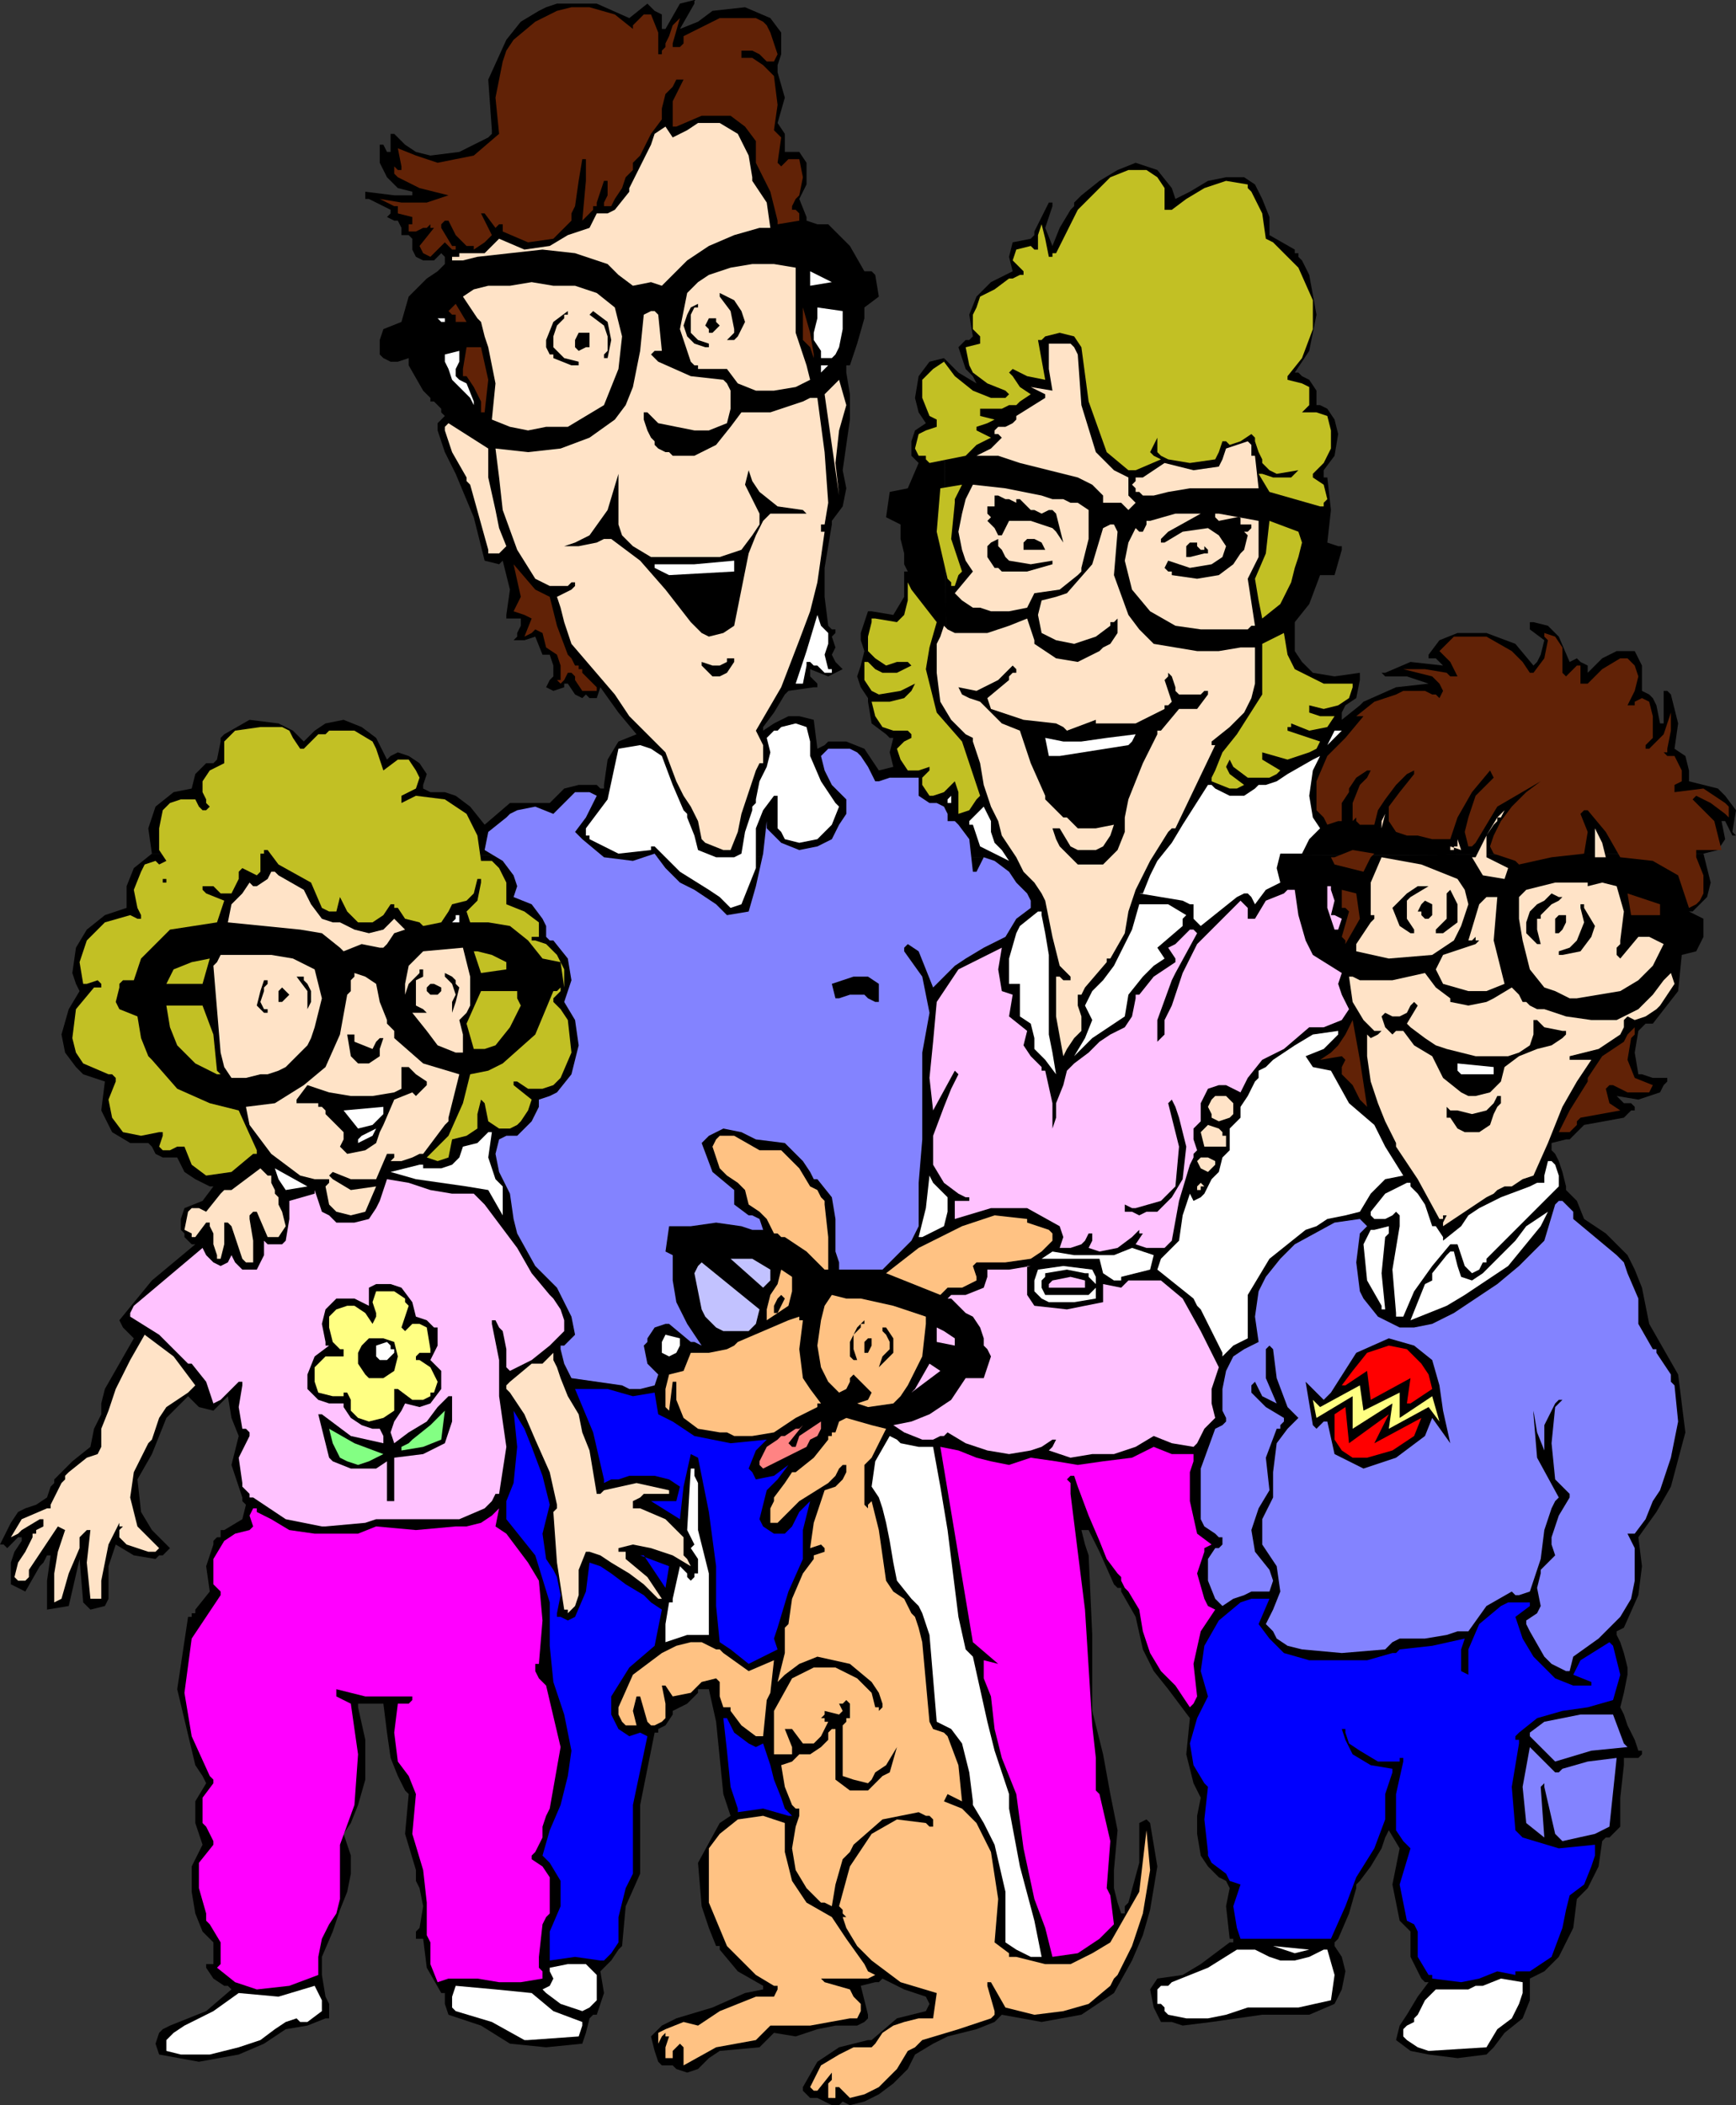 <svg xmlns="http://www.w3.org/2000/svg" width="480" height="582" version="1.2"><rect width="100%" height="100%" fill="#333333" stroke="none"/><g fill="none" fill-rule="evenodd" stroke-linecap="square" stroke-linejoin="bevel" font-family="'Sans Serif'" font-size="12.5" font-weight="400"><path fill="#000" d="m291 68 2-5 3-5 1-1v-1l1-1 1-1 5-4 5-3 5-2 6 2 4 5 1 3 4-2 5-3 5-1h5l3 2 2 4 2 5v5l7 4v1h1v1l1 1 1 2 1 2 2 11-2 10-4 6h1l1 1 2 1 2 3v4h1l2 1 2 3 1 4-1 6-3 4v2h1l1 9-1 9 3 1h1v1l-2 7h-4l-3 8-4 5v8l2 3 3 3 6 1 7-1v2l-1 5-3 2-1 2v2l5-4 1-1 9-4 9-1-6-2h-6l-1-1h1l7-3 9 1-2-2h-2v-1l3-4 5-2h8l8 3 5 6 1-1 1-2 1-4-4-3v-2h1l4 1 3 3 3 7 2-1 1 1 2 1v2l4-4 4-2h5l2 4v7l2 1 1 1 1 2 1 5h1v-9h1l1 1 2 8-1 7 3 2 1 4v3l4 1 4 1 1 1 1 1 3 4-1 6 1 1h-1l-2-4h-1l1 5-2 3-4 1-209 1-1-138 4 4 5 3-1-2-2-2-1-3-1-3 2-2h1l1-1-1-6 2-5 4-4 6-3-1-4 1-4 5-1 1-1v-1l2-4 2-4h1v1l-2 6 2 5"/><path fill="#000" d="m261 99 1 138-220-1-1-7 2-6 5-4 5-1 1-4 3-3h2l1-1 1-5v-1l1-1 7-4 8 1 4 2 3 3 3-3 3-2 5-1 5 2 4 3 3 6 1-1 2-1 3 1 3 2 2 3-1 3v1l2 1h4l3 1 4 3 4 5 7-6h11l2-2 2-2 4-1h5l1 1h1v-1l1-7 3-5 5-2-5-6-5-7-1 3h-2l-1-1-1 1-2-1-2-3h-1v1l-3 1-2-1 1-2 1-1v-3l-1-3h-2l-2-5-3 1h-3l1-1v-1l1-2v-2h-4v-1l1-7-2-8-1 1-4-1-3-12-5-12-3-6-2-6v-2l2-2-1-1v-1l-2-2h-1v-1l-2-2-4-7v-2l-3 1h-2l-2-1-1-1v-4l1-3 5-2 2-7 5-5 3-2 2-2v-2l-1-1-2 2h-3l-2-1-1-2v-3l-1-1h-2v-2l-1-2h-1l-2-1 1-1v-1l-6-3h-1v-2l8 1h5v-1l-4-1-3-3-2-4v-5h1l1 2h1v-5h1l3 3 3 2 4 1 8-1 8-4 1-1v-1l-1-14 5-11 4-5 5-3 2-1 3-1h11l9 4 5-4 2 2 2 1v4h1l4-7 4-1v1l-4 7 5-2 4-3 9-1 7 3 3 4v6l-1 3v2l2 7-2 7 2 3v5h4l2 3v6l-2 4 2 5v1l3 1h3l6 6 4 7h2l1 1 1 6-4 3v3l-2 7-2 6h-1v2l1 6v7l-1 7-1 7 1 5-1 5-3 4v1l-1 6-1 6v8l1 8 1 1h1v1l-1 1 1 3-1 2 1 2 2 2-4 2-5-2v2l2 2v1h-1l-7 1-1 1-3 5-3 4v1l3-2 4-2h3l4 1 1 8 2-1 1-1h5l5 2 4 6 4-1-1-4 1-4h-1l-1-1-4-3-1-6v-1l-2-3-1-3 1-3 1-4-1-3v-2l1-3 1-3h1l6 1 3-5v-7h1l-1-2v-3l-1-4v-4l-2-1-2-1 1-7 5-1 3-7-2-2v-4l1-3 3-2-2-3-1-4 1-6 3-4 4-1"/><path fill="#000" d="m42 236 220 1v326l-4 2-5 3-2 4-4 4-4 3-4 2-4 1-2-1-1 1h-2l-4-2h-2l-2-2v-1l4-7 6-4 8-2h1l7-6 8-2 1-2-1-2-6-2-6-3-1 1h-1l-4 1 2 8v1l-1 1-2 1h-6l-5 1-6 2-6-1-4 4-11 1-3 2-3 3-3 1-3-1-1-1h-3l-1-1-1-3-1-4 3-3 4-2 10-3 9-4 5-1v-1l-7-4-5-6v-1h-1l-2-5-2-6-1-12 6-11 3-2-1-3-1-3-1-10-1-10-2-9h-3v1l-3 3-4 2v1l-2 3-2 1v1h-1l-4 20v19l-4 9-1 11-1 1-2 3-3 3 1 6-2 6h-1l-1 1-1 4-1 3-10 1-10-1-8-5-9-3-1-3v-3h-1l-4-7-1-8h-2v-2l1-1 1-6-1-5-1-2v-3l-3-10 1-11-1-1-2-4-2-5-1-7-1-8h-7v1l2 9v11l-2 7-2 5-2 3 2 6v5l-1 5-2 5-2 6-3 7v5l1 6 1 2v4h-1l-5 2-6 1-6 4-7 3-11 2-11-2-1-3 1-3 1-1 2-1 10-4 7-6-1-1h-1l-3-2-2-3v-1h2v-6l-3-3-2-5-1-6v-7l3-6-1-3-1-3v-6l3-5-1-2-2-3-5-21 3-20h1v-1h1v-1l4-5-1-7 2-6v-1l1-1h1v-2h1l5-3 1-4-1-1v-1l-3-9 2-8-2-5-1-6-4 4-4-1-3-3-6 6-4 10-4 7 1 9 3 5 4 4 1 1-2 2h-1l-1 1-6-1-5-3-2 6v9l-1 2-4 1-2-2-1-12-3 13-6 1v-8l1-7h-1l-1 2-1 1-4 7-4-2v-6l1-3 2-3v-1H5l-3 3-1-1H0l3-6 2-3 2-1 3-1 3-2 1-3 1-1v-1l5-5 5-4 1-5 2-4v-3l1-4 4-7 4-7-1-1-1-1-1-1-1-2 9-11 12-10h-1l-2-2v-1l-1-1v-3l1-3 5-2 3-4h-1l-4-2-3-2-1-2-1-2h-4l-2-1-1-2-1-1h-5l-5-3-3-6 1-8-6-2-2-2-3-4-1-5 2-7 3-5-1-2-1-3 1-7 3-5 5-4 6-2v-6l2-5 5-4m220 327V237l209-1 1 4 1 4-1 4-3 3-1 1h-1l4 2v5l-2 4-4 1-1 10-7 9h-2l-1 1-1 1-1 6 1 6h1l3 1h4v1l-1 1-1 2-6 2-6-1 2 2h2l1 1v1h-1l-2 2-11 2-3 3-1 1h-1l-4 1v2l1 1 1 2 1 3 1 4v1l3 3 2 5 6 4 5 5 1 1 2 4 2 5 1 5 1 5 4 7 4 7 2 16-4 15-4 7-5 7 1 8-1 8-4 9-2 1v1l1 2 1 3 1 4v2l-1 5-1 4 1 2 1 3 2 4 1 3h1v1l-1 1h-4v2l-1 9v8l-3 3h-1l-1 1-1 7-3 6-3 3-1 8-4 8-4 4-4 2v6l-2 5-5 4-3 4-2 2-8 1-8-1-5-1-4-3 1-4 2-3 3-5 3-4h-1l-1-1-3-6v-7l-2-2-1-1-2-10 2-10-3-5-1 2-1 3-3 5-3 4-1 1v1l-2 7-3 7-1 1v1l2 3 1 4-1 5-2 4-7 3h-13l-7 1-7 1-8 1-3-1h-3l-2-4-1-5 2-3 7-1 5-3 4-3 4-3h1v-1h-1l-1-9 1-5-1-2-2-1-3-3-2-3-1-6v-5l1-5-2-4-2-8 1-10-6-8-4-5-3-6-2-9-4-7v-1h-1l-1-1-4-9-3-6h-2l1 4 1 3 1 22v21l3 12 2 11 2 10-1 11v5l1 4 1 3h1v-2l1-1 3-11v-11l2-1 1 1 2 12-2 12-2 7-3 7-5 9-9 6-11 2-11-2-1 1-1 1-5 2-8 2"/><path fill="#612206" d="m467 251 2-1 1-1 1-2v-5l-2-5v-2h7l-2-8-6-6 1-1 4 2 4 3 1 1v-3l-1-1-6-4-8 1v-2l2-1v-3l-1-2-1-2h-2l-1-1h1v-1l1-5v-5l-2 6-4 4h-1v-1l1-1 1-1v-6l-1-4-2-1-2 1v1h-2l2-4 1-4-1-3-2-2h-2l-5 3-4 4h-2v-5h-1l-3 3-1-1v-7l-2-3-3-1v1l1 1-1 5-3 4h-1l-2-3-3-3-7-4h-9l-4 4 3 3 2 4h-2l-1-1-6-1h-6l8 2 1 1 1 1 1 2-1 2-1-1h-1l-2-1h-6l-2 1-6 2-5 4h2l-5 6-5 5-3 7v8l2 2 1 2 3-1h1v-5l2-3v-1l2-3 3-2h1l-1 2-2 2-2 5v5l1-1v1l1 1h4l1-4 2-3 3-4 3-3 2-1v1l-4 5-3 4v4l2 3 3 1h3l4 1h5l1-3 1-3 4-7 5-6 1 2-5 5-2 6-1 4 1 4h1l1-1 3-5 3-5 12-7-4 3-4 4-3 4-2 4-1 3 1 2 6 2 1 1 9-2 9-1 1-6-2-5 1-1h1l5 6 4 7 9 1 7 4 3 9"/><path fill="#ffe3c7" d="m322 128-3 2-3 2h-2v1l-1 1 1 1v1h1l1 1h3l4-1 6-1h19l-1-9h-1v-3l-1-1-6 2-1 3-1 2-7 1-8-2"/><path fill="#ffc283" d="M230 580h-1v-4l1-1v-2l-4 5h-1l-1-1 3-6 5-3 4-2h5l1-1 2-3 3-2 3-1 4-1h4l1-7-10-3-8-6-4-4-3-5-1-3h1l-1-1v-1l-1-1 3-11 6-9 7-4 8 1 1 1h1v-2l-1-1h-1l-2-1-10 2-8 7-1 2-2 2-2 7-1 6-2-1h-1l-4-4-3-5-1-6 1-6 1-3v-2h-1l-1-1-2-5-1-6 3-1 2-2h3l3-2 2-2v-2l1-1h1v14l4 3h5l4-4 2-1 2-7-3 5-3 2-1 2-1 1-4-1-3-1v-14l1-1v-1h1v-4l-1-1-1 1h-1l1 2-1 1-4-1v1l-1 1h1v1h1l-2 4-2 2h-3l-3-4h-2l2 5v2h-5v-12l5-9 6-3h6l6 3 4 4 1 4h1v1l1-1v-1l-1-3-2-3-6-5-9-2-5 2-4 3-1 1-1 1 1-4 1-4v-7l1-1 1-7 3-7 3-4v-1l3-1v-1l-1-1-3 1 1-7 2-6 1-3 3-1 1-1 1-1 1-2v-2h-1l-1 1-1 2-2 2-8 5-6 6h-2v-4l1-2v-1l3-4 2-3h1l5-4 4-5v-1h1v-1h1l1-3 2-1 7 2 4 1-2 4-2 4-1 1-1 1v11l1 1v-1l1-1 1 4 1 4 1 7 1 7 2 3 3 2 2 4 1 1 1 3 1 4 1 11 1 11 1 2 3 1 1 1 3 8 1 10-4-2-1 2 5 2 4 4 2 4 2 4 2 13-1 12 4 3v1h2l8 2h7l6-3 5-3 8-14 2-17 1 11-2 12-3 9-4 8-1 1-1 2-6 5-7 2-8 1-8-2-4-7h-1v1l2 7v1l-1 1-9 3-10 3-2 2-2 1-3 5-5 5-4 2-4 1-3-3h-1v3h-1"/><path fill="#ffc283" d="M189 571v-5l-1-1-2 2v2h-2v-3l1-3h-1v-1l-1 1-1 2v-3l2-1 5-2 4 1 6-4 5-2 5-2h5l1-2v-1h-1l-5-3-4-4-4-4-5-12v-15l3-4 5-4 7-1 3 1 3 1v8l2 8 4 6 7 4 4 6 5 7 1 2 2 1-2 1h-13l1 1 7 2 1 2 2 2v2l-1 2h-2l-11 2h-11l-2 2-2 2-11 2-9 5"/><path fill="#fff" d="m50 568-4-1v-3l2-2 3-2 8-4 7-5 11 1 10-3 2 4v3l-4 3h-2l-1-1-3 1-3 2-4 3-6 2-8 2h-8m345-1-3-1-3-2-1-1v-2l1-1 2-1v-1l1-1 2-4 3-3h9l2-1h2l5-2 6 1v3l-1 3-2 4-4 3-3 5-16 1m-249-3h-1l-9-5-10-3-1-1v-3l1-3 11 1 10 1 6 5 8 3v1l-1 3-14 1m182-6-5-1-1-1v-1l-1-1h-1v-4l1-1h2l1-1 10-4 8-5h5l2 1 2 1 3 1h4l4-1 4-2h1l2 7-1 7-9 2h-14l-6 2-5 1h-6m-167-2-6-2-4-3-1-1 2-1 1-2-1-2v-1l5-1h5l3 3v7l-2 2-2 1"/><path fill="#f0f" d="m71 550-6-2-5-4 1-1v-6l-3-5-1-1v-2l-2-7v-7l4-5v-1l-2-4-1-1v-7l3-4v-1l-1-1-5-11-2-12 2-15 8-12v-1l-1-1-1-1v-7l3-5 3-2 4-1 1-1-1-3 1-2h1v1l4 2 5 3 7 1h12l5-2 11 1 11-1h3l4-1 3-2 2-2-1 5 3 2 3 4 3 4 3 5 1 11-1 12h-1v2l1 2 2 2 4 17-3 17-1 2-1 3v3l-1 2-1 2-1 1v1l3 2 2 3v10l-1 1-1 2-1 9v3l1 1v2l-6 1h-6l-6-1h-8l-3 1-2-5v-6l-1-2v-9l-1-9-3-10 1-11-2-5-3-4-1-8 1-8h3l1-1v-1h-13l-8-2v2l4 2 2 14-1 14-4 11v15l-1 4-2 3-2 4-1 5v5l-8 3-9 1"/><path fill="#00f" d="m404 548-8-1v-1h-1l-3-5v-7l-1-2-2-1-2-10 3-10-2-2-2-3v-10l2-9v-1h-1v1h-6l-5-3-3-2-1-3v-1h-1l1 3 2 4 5 3 6 1v1l-2 6v7l-3 8-5 8-3 8-4 9h-25l-1-3-1-6 2-6-3-1-1-2-4-3-1-2v-1l-1-9 1-9-1-1-3-5-1-6 2-7 3-6-2-7 1-7 4-7 6-5 3-1h5l-3 7 3 4 4 4 7 2h16l7-2h1l1-1 9-1 9-2-1 3v6l2 1v-7l3-7 6-5 2-1h6v1l-4 3 2 6 3 5 3 3 3 3 5 2h5v-1l-5-2 2-4 8-5 1 1 2 8-2 7-7 2-7 1-7 2-5 4-1 1v1h1v1l-2 12 1 12 1 1 1 1 10 3 10-1v3l-1 3-2 5-4 3-1 4-1 5-3 8-6 4h-4v1l-5-1-5 2-5 1m-252-6v-8l3-7v-7l-3-5-2-2 2-7 3-7 2-8 1-7-2-10-3-9-1-10v-12l-4-13-8-10v-5l2-5 1-10-1-10 3 5 2 5 3 8 2 8-2 8 1 7 2 3 1 2 1 5-1 5v1h1l2 1 2-1 3-7 1-8 3 1 3 2 4 3 5 3 2 2 3 2-2 10-7 6-5 8v5l2 4 3 2 3-1 2 1-4 19v19l-1 2-1 2-2 8v7l-2 3-2 2h-1l-7-1-7 1"/><path fill="#f0f" d="m291 541-2-8-3-8-3-14-2-15-2-5-2-5-2-8-1-9-2-5v-5l4 1-7-6-2-12-2-12-5-30 5 1 5 2 4 1 5 1 6-2 7 1 6 1 7-1 8-1 6-3 5 2h6v2l-1 3v8l2 9 4 3-2 1v1l-2 6 2 7 1 2 2 1-2 3-2 3-2 9 1 9-1 2-1 1-4-6-4-4-3-5-1-3-1-3-1-6-3-5-1-1-1-2v-1l-1-1-3-4-2-5-3-7-3-8-1-3h-1l-1 1 1 1v3l4 32 2 32 1 9v9l1 1 3 13-1 13 1 2 1 8-2 2-2 2-6 4-7 1"/><path fill="#fff" d="M288 541h-3l-4-2-3-2v-14l-3-13-3-6-3-5v-1l-1-8-2-8-3-4-4-2-1-12-1-12-1-3-1-3-1-2-2-2-4-5-1-5-1-6-1-5-1-4-1-3-2-3 1-7 4-7 2 1 1 1 5 1h4l2 11 2 12 1 8 1 8 1 8 2 9 2 2 2 9 2 9 2 8 3 9 1 3v4l3 16 4 15 1 5 1 5m70-1-6-2 10 1-4 1"/><path fill="#8383ff" d="m432 509-2-2-3-13v-1l-1 1 1 14-5-4-1-10 2-11 7 7h1l1-1 7-2 8-1-2 19-4 2-9 2"/><path fill="#00f" d="m218 502-7-2-7 1v-1l-1-3-1-3-1-10-1-9h1l2 4 4 3 2 1 2-1 1 3 1 3 1 4 2 5 1 3 2 2h-1"/><path fill="#8383ff" d="m430 487-7-7v-1l4-3 10-2h9l3 8 1 1-10 1-10 3"/><path fill="#ffc283" d="m209 480-4-3-3-4v-1h-2l-1-3v-4l-1-1-4 1-3 3-5 1-2-3h-1l1 5v4l-1 1-2 1h-1l-1-1-2-7h-1l-1 4 1 4h-3l-1-1-1-2v-2l4-9 8-6 4-2 4-1h3l4 2h1l1 1 7 5 7-3-1 9-1 2-1 10h-2"/><path fill="#8383ff" d="m433 462-4-2-2-2-4-7-1-2v-1l3-2 1-2-1-5 1-4v-1l1-1 3-3-1-3v-2l2-6 3-5v-1l-4-4-1-10 1-10 2-2h-1l-1 1-3 6v7l-2-5-1-6v1l1 12 6 11-1 1-1 2-1 3-1 3-1 8-3 9-3 1h-1l-1-1-7 4-5 7h-3l-3 1-6 1h-7l-2 1-2 2-12 1-11-1-4-1-3-2-1-2-2-2 2-4 2-5-1-7-2-3-2-3v-7l3-6v-7l1-8 3-4 1-1 1-1 1-1-3-3-3-8-1-8-1-1-1 1v8l3 7-4-2-2-4-1 1v2l4 4 5 3v1l-1 1v1h-1l-3 8 1 9-3 5-2 6 1 6 4 5 1 3-1 3h-5l-2 1-3 1-3 2-1-1-1-1-2-5v-6l2-3h1l1-1v-2h-1l-1-1-3-2-1-2v-14l4-11 2-1 1-1v-1l-1-2v-6l1-5 2-4 3-2 4-2-1-7 1-7 1-2 1-2 4-5 4-4 11-6 7-1 1 1 1 1-2 2-1 8 1 8 1 2 4 5 6 3h4l5-1 6-3 6-4 6-4 6-5 7-7 3-10 1-1h1l1 1 1 1 1 1v2l6 5 6 5 2 2 1 3 3 7v7l4 7h1v1l4 6v2l1 1 1 10-2 10-1 3-1 3-1 3-2 3-2 5-3 4h-2l1 2 1 2v9l-1 5-3 5-6 6-7 5-1 4h-1"/><path fill="#00f" d="m207 460-5-4-3-2-1-10v-11l-2-15-3-15-2-1-2 9-1 9-8-5h7l1-4-3-2-4-1h-7l-3 1h-2l-2 1v-1l-3-13-5-12h9l7 2 6-1 1 6 4 2 3 2 3 2 10 2 10-1-3 3-2 5 1 1 1 2 5-1 4-3-3 4-3 3-1 4-1 4 1 2 3 2h3l2-2 2-4 3-3-2 8v8l-4 9-3 10-1 3 1 3-8 4"/><path fill="#fff" d="M184 454v-5l1-6h1v-1l2-9 2 2v1l1 1 1-1v-1h1v-4l-2-3 1-1-2-4 1-17h1v2l1 2v13l3 12v17h-6l-6 2"/><path fill="#ffe3c7" d="M157 446v-1h-1l-2-13-1-14 1-1v-1l-2-9-4-9-3-7-4-6-1-1v-1l1-1 6-5h3l3-3v2l1 2 1 3 2 5 3 5 1 5 2 5 1 6 1 6h1l1-1 9-2 9 2v1h-7l-1 1-2 1v2h2l7 3 5 5v5l1 1 1 2-5-3-6-2-5-1-4 1v1h2v2l6 5 4 6h-1l-4-4-4-3-5-3-3-2-3-1h-1l-2 5v7l-1 3-2 2m-142-3v-8l1-6 2-6-2-1-8 12v2l-1 1H5l-1-1 1-4 2-3 1-2 1-2v-1h1v-1l2-1v-2h-1l-5 3-1 1-2 1 3-5 7-3h1v-1l3-6 1-1v-1l1-1 5-4 3-1 1-2v-5l2-5 1-3 1-3 4-8 4-7 8 6 6 8-2 2-3 2-3 2-2 3-1 3-1 3-1 1-2 4-2 4-1 7 2 8 3 3 2 2 1 1-1 1h-2l-3-1-3-1-2-2v-2l1-1h-1v-1l-3 6-1 5-1 5v5h-3l-1-10 1-9h-1l-2 2v3l-3 7-2 7-2 1"/><path fill="#00f" d="m184 439-6-9h-1l8 3-1 6"/><path fill="#ffc2ff" d="M90 422h-1l-10-2-9-6h-1v-1l-1-1-1-1v-1l-1-7 3-6v-1l-1-1h-1l-1-6 1-6v-1h-1l-5 5-2 1-2-6-4-5h-1l-1-1-7-7-8-5v-1l1-2 19-16 1 2 2 2 2 1 2-1 1-2 1 2 2 2h4l2-4v-4l1 1h4l1-1 1-6v-5l7-2v-1l2 6 2 1 2 2h5l4-1 2-3 1-2 1-3 1-3 6 1 6 2 6 1h6l3 3 3 4 3 4 3 4 4 7 5 6 1 1 2 3 1 3v3l-4 4-5 4-6 3-1-1v-5l-1-5-1-1-1-2h-1v1l2 10v10l2 14-2 13h-1l-1 2-2 2-7 3h-23l-3 1-11 1"/><path fill="#000" d="M108 415h-1v-11l-3 2h-7l-5-2-1-1-3-12h1l8 6 9 2v-2l-1-2h-2l-3-1-3-2-2-3v-1h-4l-3-1-3-3v-4l2-5 4-3h-1v-1l-1-5 1-4 3-3h5l4 2v-5l2-1h4l3 1 3 4 1 4 3 1 1 1 1 1h1v5l-2 4 3 3v5l-3 4-3 1-4-1-1 2-2 3-1 3 1 3 4-3 5-3 3-4 3-3h1v7l-2 6-6 3-8 1v12h-1"/><path fill="#ff8383" d="m211 406-1-1v-1l2-4 3-2 1-1h1l3-2h1l1-1-4 5 1 1h1l1-3 3-2 3-2v2l-1 2-2 1-1 2-12 6"/><path fill="#000" d="m377 406-8-4-2-9h-1l-2 2-1-1-2-12 5 5 2-2 7-11 9-4 7 2 5 4 2 7 1 7 2 9-5-7-2 5-8 6-9 3"/><path fill="#83ff83" d="m99 405-3-1-2-1-2-4-1-4 7 4 8 3-4 2-3 1"/><path fill="red" d="M378 403h-4l-3-2-2-3v-7l3-2 1 10 11-8-4 8 13-7-2 5-6 4-7 2"/><path fill="#ffc2ff" d="m296 403-6-2 1-1 1-2h-1l-3 2-3 1-6 1-6-1-6-2-5-3-1 1h-1l-2 1h-3l-5-2-3-2 5-1 5-2 6-4 4-6h5l2-6-1-2-1-1v-2l-1-3-2-3-2-1-2-2-2-2h-1l1-1h4l5-2 1-3v-2h6l6-1h-1v8l2 3 9 1 10-2v-5l5 1 1-1 1-1h9l6 5 5 9 5 10-1 3-1 3v4l1 4-3 3-2 4-1 1-6-1-5-2-5 3-6 2h-6l-6 1"/><path fill="#83ff83" d="M111 401v-1l2-1 1-1 5-4 4-4-1 8-5 2-6 1"/><path fill="#ffc283" d="m203 397-2-1h-2l-6-1-4-3-2-5v-5h-1l-1 8-1-1v-5l1-4 4-1 2-5h5l5-1 2-1 1-1 14-6 3-1v1h1l-1 8 1 8 2 3 3 4h-1v1l-6 3-6 4-6 1h-5"/><path fill="#ffff83" d="M387 385v7l9-6 2 7-3-4-11 6 1-7-11 7v-9l-10 6-1-5 2 2 11-6 1 7 10-5m-285 8-3-1-2-2v-3l-1-2h-1v1h-3l-4-1-1-3v-4l2-2 1-1h5v-2h-1l-2-2-1-4v-3l2-2 3-1h2l3 2 2 3 1-2v-1l-1-3 1-3h5l3 2v1l1 1-1 3-1 3 1 1 1-1 1-1h2l2 1 1 6v1h-3l-1 1v1h1l3 2 1 2 1 2-1 3h-1v1l-2 1h-3l-4-3h-1v6l-3 2-4 1"/><path fill="#ffc283" d="m240 389-3-1 3-1 1-2-5-5-1 1v1l-1 2-2 1-3-3-2-4-1-6 1-7 1-4 2-3 4 1h4l9 2 9 3v2l-1 9-4 8-2 3-2 2-7 1"/><path fill="red" d="m389 388 1-7-11 6-1-8-6 4h-1l3-4 4-5 6-2 5 1 4 4 2 3 1 4-6 4h-1"/><path fill="#ffc2ff" d="m252 385 1-1 4-7 3 2-8 6"/><path fill="#8383ff" d="M177 384h-3l-2-1-7-1-7-1-2-4-1-4v-1h1l3-3-1-5-4-8-6-6-5-9-1-4-1-7-3-6-1-5 1-4 2-1h3l4-4 2-4v-2l3-1 2-1 4-5 2-8-1-7-3-5 1-3 1-3-1-6-4-5h-1l-1-1v-3l-1-2-3-4-5-2 1-3-1-3-3-4-5-3 1-5 5-4 1-1 2-1 5-1 5 2 3-3 3-3h4l2 1-3 6-3 4 2 2 6 5 8 1 3-1 3-1 3 4 4 4 4 2 3 2 3 2 3 3 6-1 2-7 2-9 1-9v2l2 2 2 2 5 2 5-1 4-2 2-4 2-3v-4l-1-1-1-1-2-2-2-4-1-4 2-2h6l2 1 1 1 2 3 2 4h1l3-1h8v5l3 2h2l2 1 1 2v2h2l1 1 3 4 1 9h1l2-4 3 1 4 3 2 3 3 3 1 2v2l-4 3-3 5-6 3-5 3-3 2-3 3-3 3-4-10-3-2-1 1v1l5 7 2 10-2 11v24l-1 12v12l-2 4-8 8h-12v-2l-1-3v-9l-1-6-4-5h-1l-1-2-2-3-5-5-8-1-2-1-2-1-5-1-4 2-1 1-1 1 3 8 6 5v4l4 3h1l2 1 1 3h-3l-3-1-7-1-7 1h-6l-1 7 2 1v7l1 6 3 6 4 6-2-1h-1l-6-5h-1l-3 1-2 3v1l-1 1 1 5 3 3-1 3-4 1"/><path fill="#000" d="M103 381h-1l-1-1-2-3v-3l1-2 2-2h4l3 1 1 4-1 4-3 2h-3m140-3 1-3 2-2v-2l-1-2-1-1v-1h1l2 3v4l-2 2-2 2"/><path fill="#fff" d="m105 376-1-1v-3l3-1 1 1v1h1v1l-1 1-1 1h-2"/><path fill="#000" d="M237 376h-1l-1-1v-4l2-4 2-2v1h-1v1l-1 1-1 1v4l1 3"/><path fill="#fff" d="M338 375v-1l-6-12-1-1-1-2-10-8 1-3 2-2 3-3 1-7 2-6 1 2 2-1 1-1 2-4 2-2 1-4 1-1 1-1v-6l3-3v-3l2-3 2-4 1-1v-2l2-1 2-2 3-2 3-2 5-3 7-1v1l-4 4-5 2 2 3 5 1 5 9 7 6 3 6 5 8-5 1-4 4-3 5-4 1-5 1-3 2-3 1-5 4-5 4-6 10v12l-4 2-3 3m-153 0-2-1v-3l1-2 4 1v2l-1 2-2 1"/><path fill="#000" d="M240 374h-1v-3l1-1h1v2l-1 2"/><path fill="#ffc2ff" d="m264 372-5-1v-4l2 1 3 2v2"/><path fill="#c2c2ff" d="M201 368h-1l-2-1-1-1-2-2-1-2-1-5-1-5 1-2 1-1 16 13-1 4-1 1-1 1h-6"/><path fill="#ffc283" d="M212 365v-3l1-4 2-3 1-4 3 2v4l-1 4-6 4"/><path fill="#fff" d="m390 365 4-10 2-1v-2l4-5 1-1h1l1 4 1 3 3 1 3-2 2-2 3-3 4-4 3-4 3-2 3-2-2 4-9 11-12 8-5 3-5 2-5 2"/><path fill="#fff" d="M387 364h-1v-1l-1-12 2-12v-3l-1-1-1 1-2 1h-3l-1-1v-1l4-5 6-3h1v1l2 2 2 3 1 3 1 3h1l2 3v1l5-4 2-3 3-2 6-3 8-3 2-1h2v-2l1-4h1l1 1 1 3v3l-20 20v1h-1l-1 2-2 1-1-1-1-1-2-6h-2l-5 6-5 7-3 7h-1"/><path fill="#000" d="M214 363v-2l1-2 1-1 1 1-2 4h-1"/><path fill="#fff" d="M383 362h-1v-1l-4-7-1-10 1-2 1-2h1l4-1v2l-1 1-1 10 1 10m-93-2-2-1-2-2v-3l1-3 7-1 8 1 1 2v2l-2-2v-1h-1l-5-1-6 1v1l-1 1v2l1 2h12l2-2v3l-6 1h-7"/><path fill="#ffc283" d="m260 358-15-6 9-7 12-6 9-3 9 1v1l3 1 3 1 1 1v2l-3 3-3 2-7 1h-8l-1 1 1 3v1l-4 2h-4l-1 1-1 1"/><path fill="#c2c2ff" d="m211 356-9-8h6l5 3v3l-1 1-1 1"/><path fill="#ffc2ff" d="M290 356v-1l1-1 5-1 4 1v2h-10"/><path fill="#fff" d="m308 354-3-2-1-4h-16l3-2 6 1h11l5-2 6 2-1 4-8 2v1h-2"/><path fill="#ffc283" d="m228 351-5-5-6-4h-1l-1-1h-1l-1-2-1-2-2-2-3-2-1-4-1-1-1-1-3-2-2-2-1-3-1-3 1-2 1-1h4l7 4h6l5 5 3 5 2 1 1 2 1 1v1l1 9v9h-1"/><path fill="#ffe3c7" d="M70 349h-2l-1-1-3-9-1-1h-1v6l-1 4h-1v-1l-1-3v-3l-1-2v-1h-1v-1 1l-3 4h-1v-1l-2-1 1-5 1-1h2l2 1 4-5 1-1h2l4-3 4-3 1 1 1 1h1v2l1 2v1l1 1v2l1 2 1 4-2 3h-3l-3-7h-1l-1 1v1l1 6v6"/><path fill="#fff" d="m354 244-4 2-3 4-1-2-1-1h-1l-2 1-5 4-5 4-1-1-1-1v-4h-1l-2-1-6-1-6-1h1l2-5 2-4 4-5 3-5 7-11h1l1 1 2 1 2 1h4l3-2 1-1h2l3-1 3-2 7-4 2-1-2 4-1 7 1 6 2 3-3 3-2 4h-6l-1 4 1 4"/><path fill="#ffc2ff" d="m358 246 1 7 2 7 1 2 1 2 8 5-1 3 1 3 1 2 1 2-2 3-5 2h-4l-7 6-6 3-4 5-1 2-1 2-2-1-2-1h-2l-3 1-2 4v5l-2 2v3l1 3-1 1v1l-1 2-3 10-2 11-2 2h-5l-3-1 2-3h-1v-1l-1 1-1 1-4 3-5 1-3-1 1-2v-2h-1l-1 2-1 1-3 1h-3l1-3-1-3-9-5h-10l-10 3v-5h4v-1h-1l-2-1-4-3-3-5v-8l3-8 2-5 2-4-1-1-6 11-1-9 1-10 1-11 6-9 6-3 6-3-1 6 1 6 3 1-1 6 5 4-1 4 2 3 3 3v1h1l2 9v8-1l1-3v-4l2-5 1-4 1-1 1-1 4-3 3-3 3-2 4-2 2-3 1-5v-1h1l4-5 6-4v-1l-2-3 2-1 4-4h1l1 1-6 11-1 2-4 11v6l1-1 1-1v-4l2-4 3-9 4-8 6-6 6-6 1 1 1 1v3h2l3-5 5-2 1-1h2"/><path fill="#fff" d="M255 342h-1l2-8 1-9 1 2 2 2 2 2v4l-1 4-6 3"/><path fill="#ffe3c7" d="M399 339v-1l1-2h-1v1h-1l-6-11-6-9v-1l-1-2-2-4-2-5-1-3-1-3-1-7v-6l1 1 2-1 1-1h-2l-1-1-2-2-3-5-1-7h1l2 1h9l9-2 3 4 4 3v1l5 1 5-1 2-1 5-3 2 2 1 2h1l1 1 2 1h2l6 2 7 1h7l6-3 4-4 3-4 2-2 1 3-4 6-1 1-3 2-3 1-2-1-1 1v2l-1 2-6 4-8 2v1h6l-4 6-4 7-4 10-4 9-3 1-3 2h-2l-2 1-1 1-2 1-6 4-6 4"/><path fill="#fff" d="m139 336-4-7-6-1-7-1-7-1-7-2 8-2h1v1h5l3-1 2-2 1-3 4-1 3-3h1l-1 7 2 6 2 2v8"/><path fill="#ffe3c7" d="m97 336-4-1-2-2-1-5 1-1v-1h-4l-4-1-8-6-6-8-1-5 8-1 8-5 6-5 4-9 2-11 1-1v-3l1-1v-1l3 1 3 2 1 5 2 5v1l1 1 1 1v2l8 7 10 3-3 12v1l-1 1-6 8h-1l-2 1-3 1h-3l1-1v-1h-2l-3 7h-7l-5-2-1 1 1 1 5 3 7-1-3 7-4 1"/><path fill="#000" d="m315 336-2-1h-2v-2l2 1h1l7-2 4-4 1-11-3-12 1-1 1 2 1 3 2 8-1 9-3 5-4 4h-3l-2 1"/><path fill="#fff" d="m79 329-2-3-1-3 9 5-6 1"/><path fill="#ffe3c7" d="M331 329v-1l1-1 1 1h-1v1h-1"/><path fill="#c2c024" d="m57 325-4-3-2-5h-2l-2 1h-2l-1-1 1-3v-1h-1l-5 1-5-1-3-4-1-5 2-5v-1l-1-1h-1l-7-3-2-3-1-4 1-8 5-6h2v-1l-1-1-3 1h-1l-1-6 2-6 5-5 7-2 2 1h1v-1l-1-2-1-5 2-5 1-2 3-1 1 1 2-1-2-3v-6l1-5 1-1 1-1 3-1h4l1 2 1 1h1l1-1-1-1v-1l-1-2v-3l2-3 4-2v-6l2-2 1-1 7-1h6l2 1 1 2 2 3h1l2-2 2-2h2l1-1h7l5 3 1 2 2 6 4-3h3l2 3 1 2-1 3-4 2v2l2-1 2-1 8 1 6 4 3 6 1 7h3l2 2 2 4v6l5 2 4 3v4h-2v1h1l3 1 3 3 2 4v5h-1v1l-2 2v1l2 2 2 3 1 9-3 7-2 2-3 1h-4l-3-2h-1v1l5 4-1 3-2 3-1 1-2 1h-3l-3-2-1-5-1-1-1 4v4l-3 2-4 1-1 5-3 1-3-1 6-6 4-9 1-4 1-4 5-1 4-2 9-8 5-12h1l1-1h1l-1-7-5-1-4-5-5-4-6-1h-5l-1-3 3-3 1-5v-1h-1l-1 4-2 2-4 1-1 2-2 3-5 1-1-1-4-1-2-3h-1v-1h-1l-2 3-3 2h-4l-3-3-1-2-1-2-1 4h-2l-2-1-3-7-9-5-3-4h-1v1h-1v5l-1 1-4-2-1 1v2l-1 2-1 2h-3l-2-2h-3v1l1 1 5 2-2 6-13 2-8 8-2 6h-3l-1 1v1l-1 4 1 2 5 2 1 6 2 5 1 1 7 8 9 4 4 1 4 1 5 11v1h-1l-6 5-7 1"/><path fill="#ffe3c7" d="m334 324-2-1-1-2 1-1h2l2 1v1l-2 2"/><path fill="#000" d="m96 319-1-1-1-1 1-2v-2l-5-5v-1l-1-1h-1v-1h-6v-1l3-4 6 2 6 1h6l6-1 2-1v-6h2l2 2 3 2v1l-3 3-1-1-5 2-3 7-1 2-1 3-3 2-5 1"/><path fill="#ffe3c7" d="M335 317v1-1h-2l-1-4 1-1 1-1 3 1 1 1v1h1v3h-4"/><path fill="#fff" d="M99 316v-1l1-1 4-2-1 2-4 2"/><path fill="#000" d="m405 313-2-1-2-3h-1v-3l1 1h2l4 1 4-1 2-2 1-2h1v2l-1 1-1 2-1 3-3 2h-4"/><path fill="#612206" d="m431 313 3-6 5-8v-1l4-6 6-4 1-2 2-2v2l-1 1-1 6 2 5 5 2-1 2h-6l-4-2h-1l-1 1 1 4 3 2-11 2-1 1v1l-2 2h-3"/><path fill="#fff" d="m99 312-4-5 11-1v2l-3 3-4 1"/><path fill="#ffe3c7" d="m337 310-2-1v-1l-1-2 1-2 1-1h3l2 2v3l-1 1-3 1"/><path fill="#612206" d="m378 306-1-1-1-1-2-4-3-3v-2l1-2-1-1-6 1 3-2 2-2 2-3 2-4 2 11 2 13"/><path fill="#000" d="M408 303h-2l-2-1-5-4-3-6-5-3-3-4h-2l-1 1-2-2-1-3 1-1 2 1h2l2-1 1-2 1-1 1 1-3 5 1 1 4 3 3 2 3 1 8 2h9l3-1 3-2 1-3v-4h1l1 1 1 1 5 1h1v1l-1 1-3 2-4 1-5 2-4 3-1 4-2 2-1 1-4 1"/><path fill="#ffe3c7" d="m64 298-2-3-1-4-1-12-1-12 1-1 1-2h14l6 1 6 3 2 8-2 8-1 3-1 2-1 1-2 2-2 2-1 1-2 1-3 1h-2l-4 1h-4"/><path fill="#c2c024" d="m60 297-6-3-5-5-2-5-1-6h10l3 8 1 10 1 1h-1"/><path fill="#fff" d="m292 297-3-4-1-1-2-2v-3l-1-4-3-2v-9h-3v-7l2-7 1-2 5-4h1v1l1 5 1 6v22l1 5 1 6m115 0h-3l-1-1v-2l10 1v2h-6"/><path fill="#000" d="m99 294-1-1-1-1-1-6h2v2l5 2 1-2 1-1h1l-1 3v2l-3 2h-3"/><path fill="#ffe3c7" d="m294 292-2-11v-11h1l1 1h2v-1l-1-1-1-1-1-1-2-8-2-10-1-2-2-3-3-3-2-4-4-6-1-4-2-4-1-3-1-3-1-6-2-6v-1l-2-1-4-4-3-5-1-8v-8l1-2 1-3 1 1 2 1h9l6-2 5-2 2 6v1l3 2 3 2 6 1 6-3 1-1 2-1 2-3v-4l-1 1h-1v1l-4 3-6 2-5-1-4-2-1-5 1-4 4-1 3-1 7-8 3-10 2-1h1l1 2-1 12 4 11 3 4 2 2 2 2 6 1 6 1h6l6-1h4v10l-1 4-2 4-4 4-5 4v1h1l-11 23h-1l-1 1-5 8-4 8-2 6-1 6-4 7h-1v1l-6 7-1 2h-1v3l1 3v4l-2 2-2 3-1 2"/><path fill="#fff" d="m297 292 3-5 2-5-2-4 2-4 2-2 1-1 3-4 2-4 3-6 2-7h8l5 3-1 1v2l-7 6 2 3-3 2-3 3-4 5-1 6-3 2-3 2-3 2-3 3-2 2"/><path fill="#ffe3c7" d="m126 291-5-2-3-4-4-5h4l-1-1-2-1v-7l2-1v-2h-1v1l-3 3-1 3v-3l1-5 4-4 11-1 2 8v8l-1 2-2 2 1 4v5h-2"/><path fill="#c2c024" d="m131 290-2-7 4-9h10v2l1 2-3 6-4 5-3 1h-3"/><path fill="#000" d="m73 280-1-1-1-1 1-4 1-3h1v1l-1 1v1l-1 3 1 2h1v1h-1m52 0v-3l1-2-1-3-2-2v-1l2 1 1 1v1l1 1-1 4-1 3m-40-1v-5l-3-4h2v1l1 1 1 2v3l-1 2m-8-2v-3l1-1 1 1 1 1-1 1-1 1h-1m166 0h-1l-2-1-1-1h-4l-3 1h-1l-1-4 3-1 3-1h4l3 2v5"/><path fill="#ffe3c7" d="M436 276h-2l-2-1-2-1-3-1-4-5-2-8-1-6v-6l2-2 8-2h9v1l4-1 4 1 2 7-1 8v1l-1 1v2l1 1 5-6h3l4 2-3 6-4 4-5 3-6 1-6 1"/><path fill="#000" d="M120 275h-1l-1-1v-1l1-1h1l2 1v1l-1 1h-1"/><path fill="#ffe3c7" d="m406 274-7-2-1-2-1-2 1-2 1-2 9-3 1-1h-1v-1l-1 1h-1l3-10 2-2h3l-1 12 3 12-5 2h-5"/><path fill="#c2c024" d="M48 272h-2l2-4 5-2 5-1-2 7h-8m85-3-2-6h1l4 1 4 2v2l-7 1"/><path fill="#ffe3c7" d="m384 265-9-2v-2l4-6 1-1v-1h-1v-9l3-7 11 2 10 4 2 3 1 4-2 6-2 4-6 4-12 1"/><path fill="#000" d="M432 264h-1v-1l3-1 1-1 1-1 2-5-1-4v-1h1v1l3 5-1 3-3 4-5 1"/><path fill="#ffe3c7" d="m95 263-1-1-5-4-6-1-10-1-10-1 1-5 3-3 2-3 1 1h1l3-2 1-2h1l1 1 7 4 2 4 3 4 3 1h2l4 2 4 1 4-1 3-3 3 3-3 1-2 3-1 1h-1l-5-1-5 2"/><path fill="#000" d="m425 261-3-3v-3l1-3 2-2 2-1 2-2 2 1h1l-1 1-2 1-3 3v1h-1v3l1 4h-1"/><path fill="#612206" d="M372 261v-1l-1-1 2-7-1-1h-1v-5l4 1 1 7-4 7"/><path fill="#000" d="m390 258-3-2-2-5 2-2 2-2 3-2h3l-5 3-1 1v5l2 3v1h-1m7 0v-1l2-2 1-1v-7l1-1 1 2 1 2v5l-4 3h-2m34 0h-1v-4l1-1h2v2l-1 2-1 1"/><path fill="#ffc2ff" d="M370 257h-1l-2-6v-6h1v1l1 3-1 4h1l2 1-1 3"/><path fill="#fff" d="m125 255 1-1v-1h1v2h-2"/><path fill="#000" d="m394 254-1-1v-1h-1l1-2 1-1 2 1v3l-1 1h-1"/><path fill="#612206" d="m451 253-1-6 9 3v3h-8"/><path fill="#fff" d="m202 251-3-3-3-2-8-5-7-7h-1v1l-9 1-8-4v-1h-1v-2l6-8 3-14 6-1 3 1 3 2 3 8 3 7 1 1v1l2 5 1 4 5 2h5l2-1 1-6 2-6v-1l1-1v-1l1-5 2-4 1-4-1-4 2-2h1l1-1 4-1 3 1 1 4v4l3 7 4 6 1 1-2 5-2 2-2 2-5 1-4-1-1-2-1-1v-9h-1l-3 4-2 5v11l-4 10-3 1"/><path fill="#000" d="M45 244v-1h1v1h-1"/><path fill="#ffe3c7" d="m416 243-6-1-3-5h1l3-6 3-5 2-2-1 2h-1v1l-1 1-2 3v6l6 3-1 3"/><path fill="#612206" d="m377 241-8-2-1-2h1l5-2 6 1-1 1-2 4"/><path fill="#000" d="M300 239h-2l-2-2-3-3-1-2-1-3h2l3 5 2 1h5l2-1 2-3 1-3-5 1h-5l-3-3h-1l-5-5v-1l-4-9-3-9-5-2-6-6-3-1-2-1-1-2 5 1 6-3 4-4 1 1v1h-1l-1 1v1l-6 5 1 3 9 3 9 1 2 1 1 1 8-3v1h11l8-4v-1h1l1-1-2-6 1-1v-1l1 1 1 3v1l1 1h6l1-1h1v1l-3 4h-5l-5 6h-1v1l-4 8-4 10-1 5v4l-2 5-4 4h-5"/><path fill="#fff" d="m279 238-8-4-2-6h-1v-1l4-4 1 2 1 2v3l1 3 2 2 2 3"/><path fill="#ffe3c7" d="M441 237v-8l2 4 1 4h-3m-37-2-3-1v1h1v-1h1v-2l1 3m-204 0-5-2-1-1-1-5-2-4-2-3-2-4-3-8-6-6-4-4-4-6-6-7-6-7-1-3-1-3-1-4-1-3 4-2 1-1v-1h-1l-1 1h-5l-4-2-5-8-4-11-1-9-1-8 9 1 9-1 8-3 7-5 3-4 2-5 2-10 1-10 2-1h1l1 1 1 10 1 1-1-1h-2l-1 1 1 1 1 1 9 4 9 1 1 1 1 2v5l-1 4-5 2h-4l-5-1-5-1-3-3h-1v2l1 3 1 2 1 1v1l1 1 2 1h1l1 1h6l6-3 4-5 3-4h8l9-3 2-1h2l2 15 1 14-1 6h-1v2h1l-1 7-1 7-2 8-3 8-5 13-7 12 2 4v5h-1l-1 2-2 6-2 6-1 5-2 5h-2m182-6v-2l1-2-1 4"/><path fill="#c2c024" d="M265 225v-6l-1-3-3 3-3 1h-1l-2-3v-2l2-2v-1l-3 1h-3l-2-3-1-3 2-2 2-1v-1l-1-1h-4l-3-1-2-3-1-4h5l4-1 2-2 1-2-4 2-6 1-2-1-2-3v-5h1l2 2 2 1h4l4-2-1-1h-3l-3 1-3-2-2-2v-4l1-4v-1h1l6 1 1-1 1-1 1-4v-5l1 2 7 9-2 7-1 6 3 12 7 8 5 15-1 1-2 3-3 1"/><path fill="#fff" d="M263 222h-1v-1l1-1v2"/><path fill="#c2c024" d="m340 218-5-2v-1l1-2 2-5 4-5 7-11v-14l6-3 1 6 2 4 8 4h8v1l-1 3-3 2-4 1-4-1v2l3 1h4l-2 3-5 1-5-2v1h-1v1l9 3-1 2-2 1-6 2-7-2v2l5 3-1 1-2 1h-6l-4-3-1-2-1 2 1 2 4 3-2 1h-2"/><path fill="#fff" d="M293 209h-3l-1-5 5 1h5l7-1 8-1-1 2-1 1-19 3m74-3 1-2 1-2h1v-1 1h1l-1 1-3 3"/><path fill="#612206" d="m161 191-2-3v-1l-1-1h-1l-1 2-1 1-1-1h1v-4l-1-3-3-2-1-4-2-1-1 1-2 1 2-5-2-1-3-1 2-4-2-9 6 7 4 2 2 8 3 8 1 1 1 2h1v1h1v1l4 4v1h-4"/><path fill="#fff" d="m220 189 3-9 3-10 1 3 2 2v3l-1 3 1 4h1v1h-2l-1-1-1-1h-1l-1-1h-1v1l-1 5h-2"/><path fill="#000" d="m197 187-3-3v-1l3 1h2l2-1v-1h1v-1 1h1v1l-2 3-2 1h-2m-1-11-2-1-3-3-7-9-7-8-8-6h-2l-2 1-5 1h-4l3-1 4-2 5-7 3-10v14l1 3 3 3 5 3h19l6-2 3-4 2-3v-3l-1-2-1-2-2-4 1-4 1 3 2 3 5 4 7 1 1 1h-10l-1 1-1 1-2 4-2 5-2 10-2 10-3 2-4 1"/><path fill="#ffe3c7" d="m332 174-7-1-7-4-5-6-2-8 1-5 2-4 1 1h1l1-2v-1h1l7-2h7l-9 5-2 2v1h1l5-3 7-1 3 2 2 3-1 3-3 2-6 1-6-2-1 2 1 1h1v1l7 1 6-1 4-3 2-3 1-1 1-4-1-1h1l1-1v-1h-3v-2h-1l-5 1-1-1v-1h1l11 2v10l-3 6 2 13h-1l-1 1h-13"/><path fill="#c2c024" d="m349 171-1-5-1-6 3-7 1-9 8 3 1 3-1 4-1 3-1 4-3 6-5 4"/><path fill="#ffe3c7" d="m274 169-3-1h-2l-3-2-2-2 5-6-2-3-1-3-1-5 1-5 1-4 2-4 9 1 10 2 3 1h3l2 1h2l3 2v8l-2 8v1l-1 1-5 4-7 1-1 2-1 2-5 1h-5"/><path fill="#c2c024" d="M264 162h-1v-1l-1-1-3-13 1-12 6-1-2 4v1l-1 10 3 9-1 1-1 3"/><path fill="#fff" d="m185 159-2-1-2-1v-1h11l11-1v3l-18 1"/><path fill="#000" d="m277 158-1-1h-1l-2-3v-3l1-1 2-1v2l1 1 1 2 1 1 6 1 6-1v1l-7 2h-7m52-4h-1v-3l1-1h2v1l1 1h1v-1l1 1v1h-1l-4 1"/><path fill="#ffe3c7" d="M136 153h-1v-1l-5-18-1-1v-1l-4-7-2-6v-1l1-1 11 7v8l2 9 1 5 2 5-1 1-1 1h-2"/><path fill="#000" d="M285 152h-2v-2l1-1h2l2 1 1 2h-4"/><path fill="#000" d="m294 150-2-3-1-1-6-2h-6l-2 4h-1l-1-2-1-1-1-1 1-1-1-1v-2h2v-3h1l2 1h1l2 1v-1h1l2 2 1 1h1l2 1 2-1h1l1 1 2 8"/><path fill="#ffe3c7" d="m312 141-1-1-1-1h-5v-2l-3-3-4-2-8-2-8-2-6-2h-6l4-2 2-2 1-1-1-1h-1v-1l1-1h2l2-1 1-1v-1l8-5v-1l-4-2 6 1-1-6v-7h6l1 1 1 2 1 14 4 13 2 2 3 3 4 2v5l2 2-1 1-1 1m-80-4-4-28 4-4 2 7-2 7-1 9 1 9"/><path fill="#000" d="m353 126-3-3v-1h1l2 3h1l5-1 3-3h1v1l-2 2-2 1h-3l-3 1"/><path fill="#ffe3c7" d="m146 119-5-1-5-2 1-10-2-10-1-3-1-4-1-1-2-3-2-3 3-2 4-1h6l6-1 6 1h6l6 2 5 4 2 8-1 9-2 5-2 5-5 3-5 3h-6l-5 1"/><path fill="#612206" d="M134 114h-1v-3l-2-4-2-3h-1v-2l1-6h4l2 9-1 9"/><path fill="#fff" d="m131 112-1-2-5-5-1-3-1-2v-2l4-1v3l-1 2v2l1 1 2 1 2 5v1"/><path fill="#ffe3c7" d="M214 108h-5l-5-2-3-4h-8v-1h-1l-1-1-3-9 2-10 1-1 2-2 3-2 6-2 6-1h6l6 1v18l3 9 1 4-4 2-6 1"/><path fill="#000" d="M335 107v-1l-1-1-1-1v-1l1 1v1h5l4-1 4-8 1 1-1 5-3 3-4 2h-5"/><path fill="#fff" d="M227 103v-2h2l-2 2"/><path fill="#000" d="m158 101-5-2v-1h-1l-1-2v-2l2-5 4-3v1h-1v1l-1 1-1 1-1 3v3l3 3 4 1v1h-2"/><path fill="#612206" d="m225 99-1-3-2-2v-9l2 7 1 6v1"/><path fill="#000" d="M167 99v-1l1-1v-4l-1-3-4-3 1-1 4 3 1 5-1 5h-1"/><path fill="#fff" d="M227 99v-2l-2-3v-2l1-4v-3l7 1v5l-1 5-1 2-1 1h-3"/><path fill="#000" d="m160 97-1-1v-2l1-2h3v4h-1l-2 1m35-1-3-1-2-2-1-3 1-3 1-2 2-1v1h-1l-1 2v5l2 2 3 1v1h-1m7-2h-1l1-1 1-1v-1l-1-5-3-4v-1l4 2 2 3 1 3-1 2-1 2-1 1h-1m-5-2h-1v-1l-1-1 1-2h2v1l1 1-1 1-1 1"/><path fill="#fff" d="m122 89-1-1h2v1h-1"/><path fill="#612206" d="M126 89v-2h-1l-1-1 2-2 3 5h-3"/><path fill="#ffe3c7" d="m175 79-4-3-3-3-9-3-9-1-9 1-9 1-4 1h-3v-1h2v-1h7l4-4 7 3 7-1 5-3 6-2 2-4h3l2-1 4-5v-1l6-12 1-3 3-2 2 3 4-2 3-2h6l5 3 3 6 1 6v1l4 6 1 7h-3l-7 2-7 3-6 4-5 5-1 1-1 1-3-1-5 1"/><path fill="#fff" d="M224 79v-4l6 3-6 1"/><path fill="#612206" d="m119 71-2-1-1-2 4-5h-1v-1l-1 1h-1l-2 1h-2v-2h1v-2l-4-1v-2h-1l-2-1-2-1 6 1h7l3-1 3-1-8-2-6-3-1-1v-2l1 1h1v-1l-1-5 5 2 6 2 10-2 7-6-1-10 2-10 1-3 2-3 6-5 6-3 4-1h5l7 2 5 4V7l2-2 1-1h2l2 5v6h1v-1l1-1v-1l1-2 1-3 1-1 1-1-2 7v1h2l1-1v-2l2-1 8-4h10l2 1 1 1 1 2 1 3 1 3-1 2h-2l-2-2-2-1h-3v2h3l3 2 3 3 1 8-1 7 1 1 1 1-1 7 1 1 2-2h3l1 5-1 5-1 1-1 2v1h1l1 1v2l-6 1v-1l-1-4-1-4-1-2-1-2-2-4v-6l-3-4-4-3h-8l-7 3h-1v-7l3-6h-2l-1 2-2 2-1 4v3l-3 4-2 4-1 2-2 2v2l-2 2-1 3-2 3-1 2h-2v-1l1-2v-4h-1l-2 6v1h-1v1l-2 2-1 1 1-11v-6h-1l-1 6-1 7-1 2v2l-3 3-1 1-1 1-7 1-7-3v-2h-1l-1 1-3-4h-1l3 6-2 2-3 2v-1h-2l-3-3-2-4h-1l-1 1v1l3 5h1v1h-1l-2-2-4 4"/><path fill="#c2c024" d="M292 70h-1v1h-1l-1-5-1-4-1 3v4h-1l-1-1-4 1-1 3 2 2 1 1v1h-1l-2 1h-1l-4 3-4 2-1 3-1 2v4l2 2v2l-4 1 1 5 1 2 4 3 5 2 1 1-1 1h-4l-5-2-5-4-3-4-3 2-3 3v5l2 5 2 1v2l-3 1-2 1-1 4 1 2h2v1l1 1 10-2 3-3 4-2-4-2v-1l3-1 2-1-4-1v-2h6l2-1h2l1-1 3-2-3-2-2-3-1-1 1-1 4 2 5 1-2-11h1l1-1 4-1 4 1 2 3 2 15 5 14 6 5h2l7-3-2-1-1-1 2-4v4l1 1 2 1 6 1 7-1 1-2 1-3h1l1 1 3-1 3-2 1 1v1l1 3 1 2v1l2 2 2 1 6-1-2 2h-5l-3-1h-1l3 5 14 4h1v-1l1-1-1-4-3-2v-1l3-3 2-4v-5l-1-4-3-1h-4l1-1 1-1v-5l-2-1-4-1v-1l4-5 3-8v-8l-4-9-7-7-2-1-1-7-3-6-1-1v-1l-6-1-6 2-5 3-4 3h-2v-6l-2-3-3-2h-5l-5 2-9 9-6 12"/></g></svg>
